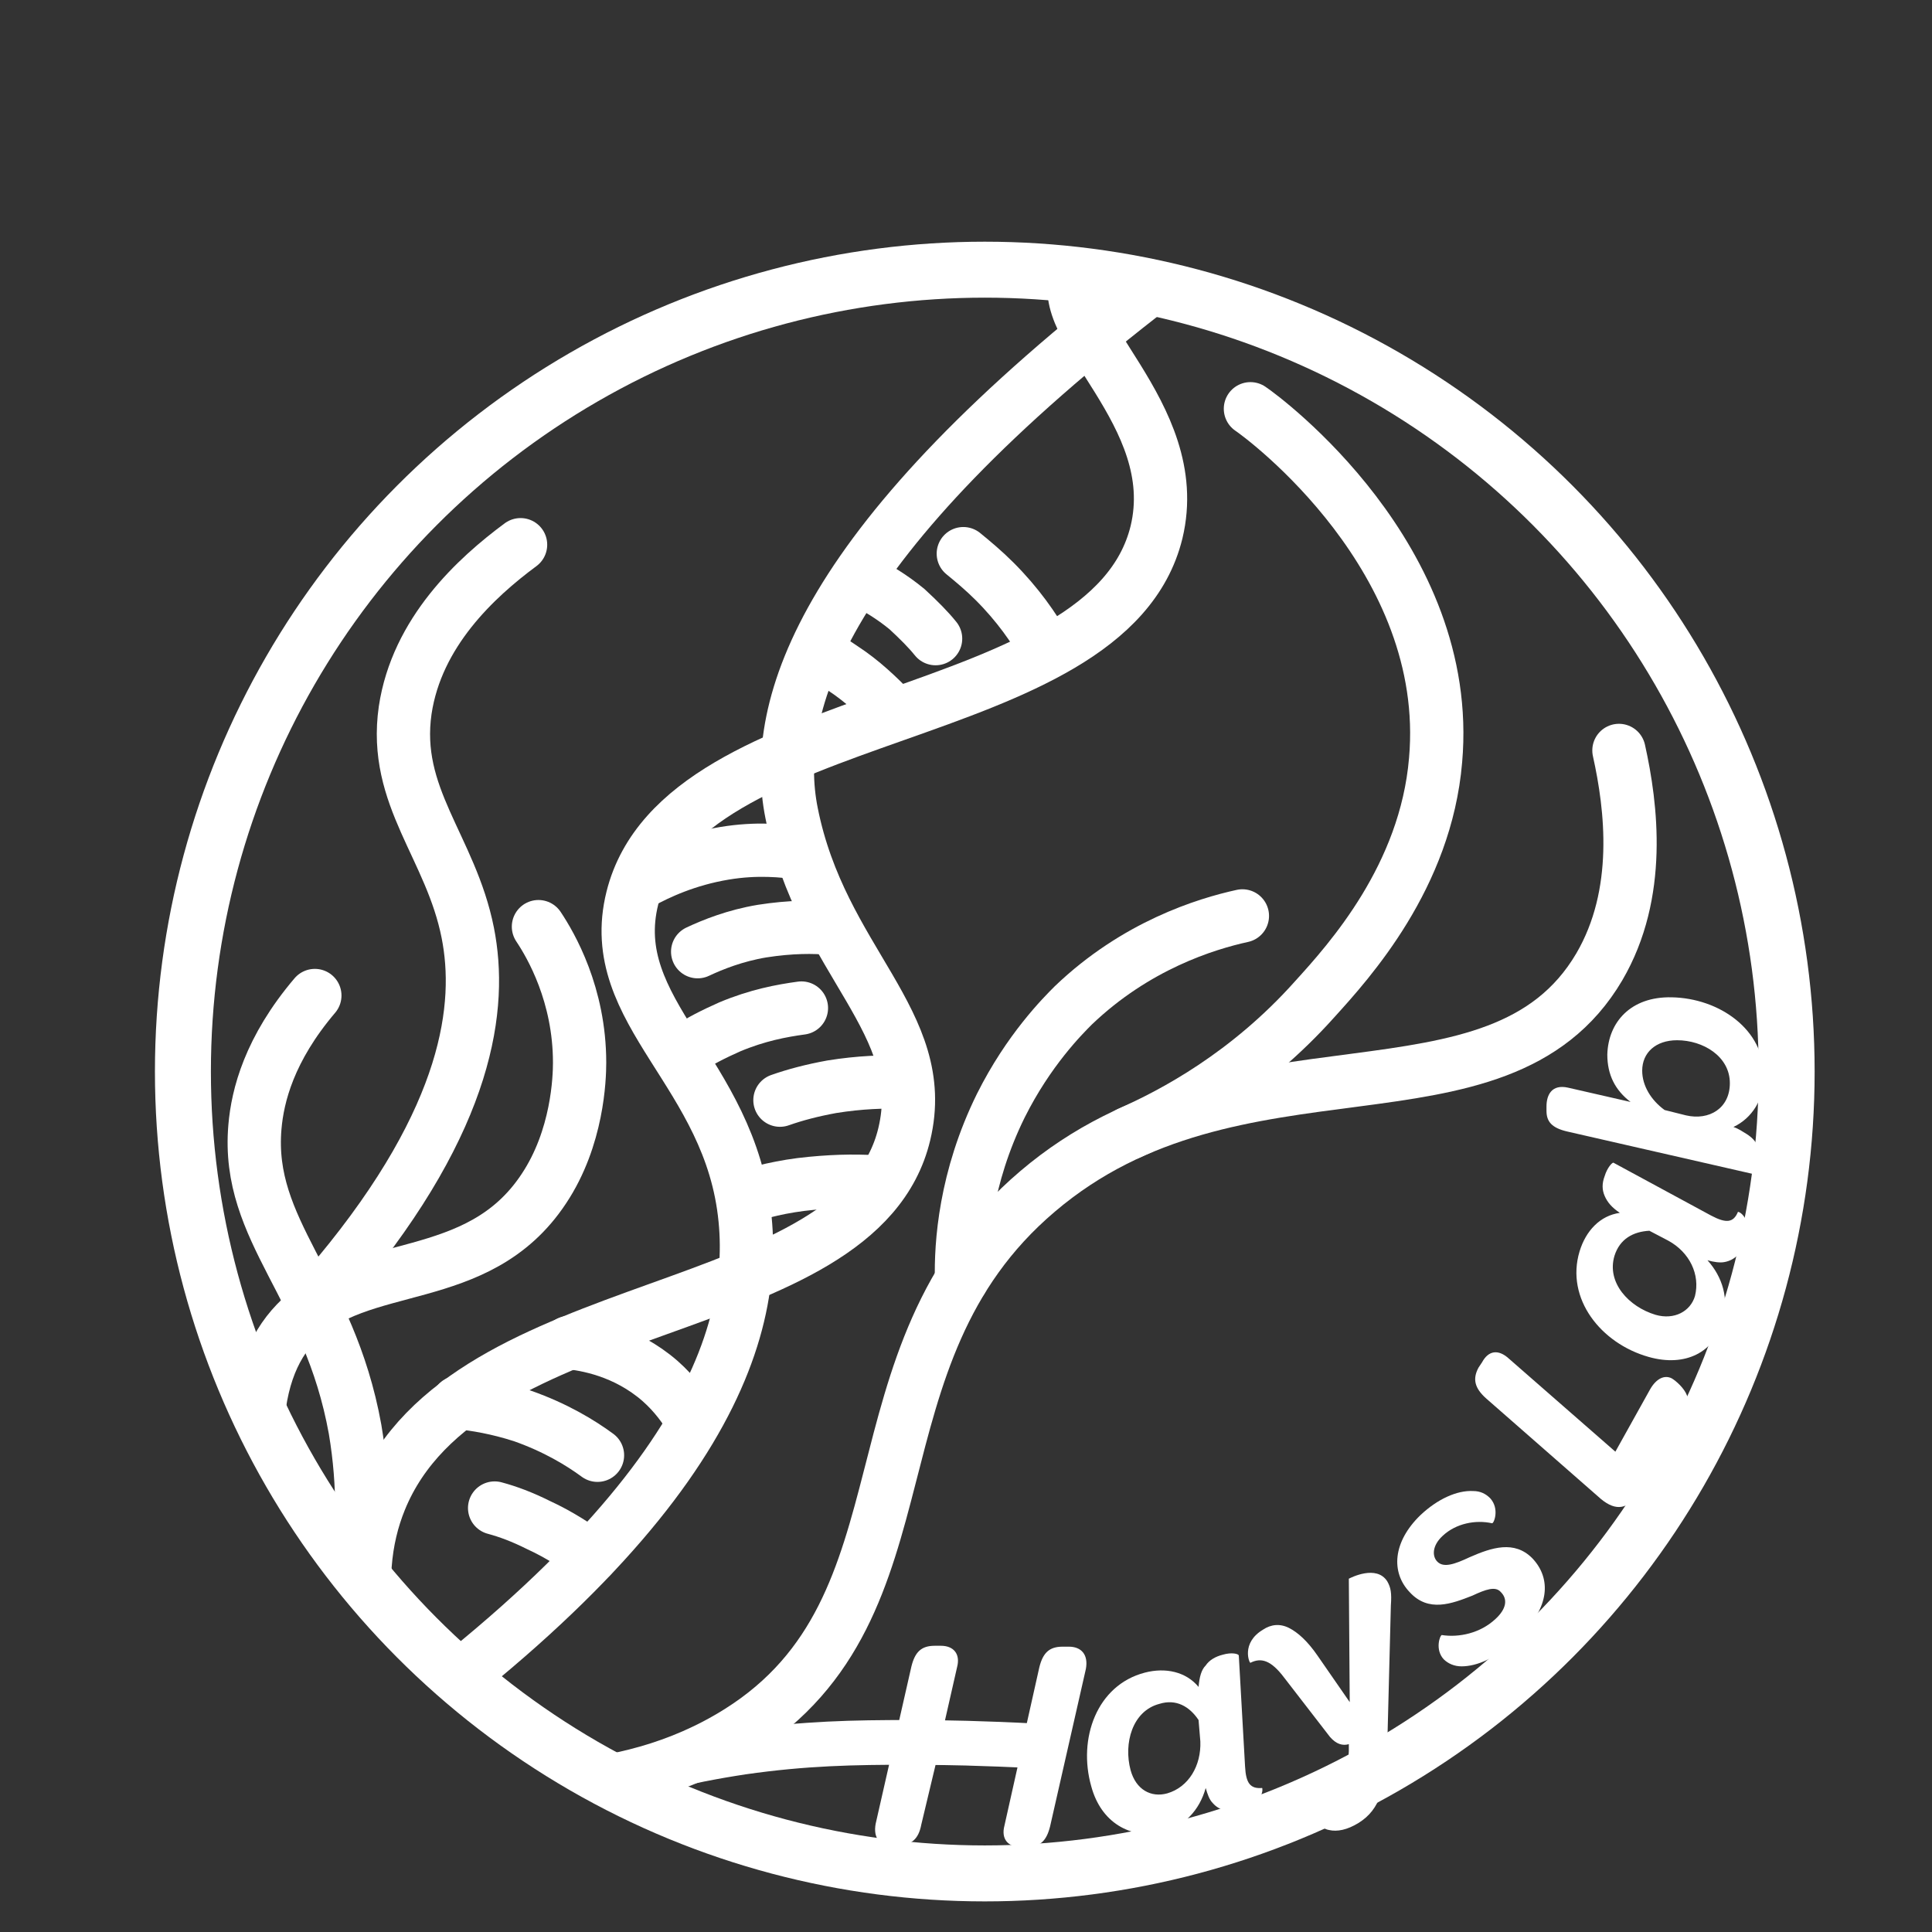 <?xml version="1.0" encoding="utf-8"?>
<!-- Generator: Adobe Illustrator 25.2.0, SVG Export Plug-In . SVG Version: 6.00 Build 0)  -->
<svg version="1.1" xmlns="http://www.w3.org/2000/svg" xmlns:xlink="http://www.w3.org/1999/xlink" x="0px" y="0px"
	 viewBox="0 0 216 216" style="enable-background:new 0 0 216 216;" xml:space="preserve">
<rect x="0" y="0" width="216" height="216" fill="#333333" stroke="none"/>
<style type="text/css">
	.st0{fill:#FFFFFF;}
	.st1{clip-path:url(#SVGID_2_);}
	.st2{fill:none;stroke:#FFFFFF;stroke-width:5.957;stroke-miterlimit:10;}
	.st3{fill:none;stroke:#FFFFFF;stroke-width:5.957;stroke-linecap:round;stroke-miterlimit:10;}
	.st4{fill:none;stroke:#FFFFFF;stroke-width:5;stroke-linecap:round;stroke-miterlimit:10;}
</style>
<g id="Layer_1">
</g>
<g id="Layer_3">
	<g>
		<path class="st0" d="M97.9,203.9l4-17.6c0.4-1.6,1.1-2.3,2.6-2.3l0.7,0c1.4,0,2.2,0.9,1.8,2.4l-1.5,6.6l9.2,0.1l1.5-6.7
			c0.4-1.6,1.1-2.3,2.6-2.3l0.7,0c1.4,0,2.2,0.9,1.9,2.5l-4,17.6c-0.4,1.6-1.1,2.3-2.6,2.3l-0.7,0c-1.4,0-2.2-0.9-1.8-2.4l1.5-6.7
			l-9.2-0.1l-1.6,6.7c-0.3,1.6-1.1,2.3-2.6,2.3l-0.7,0C98.4,206.4,97.6,205.5,97.9,203.9z"/>
		<path class="st0" d="M122,199.7c-1.5-5.3,0.6-11.3,6-12.7c2.3-0.6,4.6-0.1,6,1.6c0.1-1.1,0.3-1.9,0.8-2.4c0.4-0.6,1.1-1,1.9-1.2
			c1-0.3,1.8-0.1,1.8,0.1l0.7,12.4c0.1,1.9,0.6,2.5,1.9,2.4c0.1,0,0.2,1.7-2.2,2.4c-1.5,0.4-2.6,0.1-3.3-0.7c-0.4-0.4-0.6-1-0.8-1.7
			c-0.7,2.5-2.4,4.3-4.9,5C126.4,205.6,123.1,203.8,122,199.7z M134.2,194.7l-0.2-2.4c-1-1.5-2.5-2.4-4.4-1.8c-3,0.8-4,4.4-3.2,7.4
			c0.6,2.2,2.3,3.1,4.1,2.6C132.9,199.8,134.3,197.4,134.2,194.7z"/>
		<path class="st0" d="M155.1,176.8c0.4,0.7,0.5,1.3,0.4,2.7l-0.4,15.6c-0.1,4.7-0.8,7.2-3.2,8.7c-1.3,0.8-2.4,1-3.3,0.8
			c-0.6-0.1-1.1-0.5-1.5-1.1c-0.5-0.9-0.2-2.1-0.1-2.1c0.5,0.1,1.4-0.1,1.9-0.4c1.1-0.7,1.7-1.8,1.9-5.2l0-0.8
			c-0.7,0.2-1.4,0-2.1-0.8l-5.1-6.6c-1.5-2-2.6-2.3-3.8-1.7c-0.1,0.1-1.1-2.2,1.4-3.7c0.9-0.6,1.9-0.7,2.9-0.2
			c1,0.5,2.1,1.5,3.2,3.1l3.6,5.2l-0.1-13.8C151,176.4,153.9,174.9,155.1,176.8z"/>
		<path class="st0" d="M163.4,186.3c-0.8,0-1.5-0.3-2-0.8c-1-1.1-0.4-2.7-0.2-2.7c1.9,0.3,4.3-0.2,6-1.8c1.2-1.1,1.4-2.2,0.6-3
			c-0.6-0.7-1.7-0.3-3.2,0.4c-2.3,0.9-4.9,1.9-7-0.4c-2.1-2.2-1.9-5.6,1.2-8.6c1.9-1.8,4.1-2.8,5.9-2.7c0.8,0,1.4,0.3,1.9,0.8
			c1.1,1.2,0.4,2.9,0.2,2.8c-1.8-0.4-4,0-5.5,1.4c-1.2,1.1-1.2,2.3-0.6,2.9c0.7,0.7,1.9,0.3,3.6-0.5c2.5-1.1,5-1.9,7,0.1
			c2.2,2.3,1.9,5.6-1.4,8.7C167.4,185.4,165.1,186.3,163.4,186.3z"/>
		<path class="st0" d="M179,167.6l-12.9-11.3c-1.2-1.1-1.5-2.1-0.8-3.4l0.4-0.6c0.7-1.3,1.8-1.5,3-0.4l11.9,10.4l3.9-7
			c0.7-1.2,1.6-1.6,2.4-1.2c0.5,0.3,1.4,1.1,1.7,1.9c0.2,0.5,0.1,1.1-0.5,2.1l-4.9,8.9C182,168.7,180.7,169,179,167.6z"/>
		<path class="st0" d="M184.3,151.7c-5.3-1.5-9.3-6.5-7.7-11.8c0.7-2.3,2.3-4,4.5-4.3c-0.9-0.6-1.4-1.2-1.7-1.9
			c-0.3-0.7-0.3-1.4,0-2.2c0.3-1,0.9-1.6,1-1.5l10.9,5.9c1.7,0.9,2.5,0.8,3-0.4c0.1-0.1,1.6,0.7,0.9,3.1c-0.4,1.5-1.3,2.3-2.4,2.5
			c-0.5,0.1-1.2,0-1.9-0.2c1.7,1.9,2.4,4.3,1.7,6.8C191.7,151.1,188.5,152.9,184.3,151.7z M186.5,138.7l-2.1-1.1
			c-1.8,0.1-3.3,0.9-3.9,2.8c-0.9,3,1.6,5.7,4.6,6.6c2.1,0.6,3.9-0.4,4.4-2.1C190.1,142.5,188.9,140,186.5,138.7z"/>
		<path class="st0" d="M193.8,126c0.6,0.2,1,0.5,1.5,0.8c1.1,0.7,1.5,1.6,1.5,2.8c0,1-0.4,1.7-0.6,1.7l-21-4.8
			c-1.7-0.4-2.3-1.1-2.3-2.3l0-0.5c0-1.3,0.6-2.5,2.4-2.1l7,1.6c-1.7-1.3-2.6-3-2.6-5.3c0.1-3.6,2.6-6.5,7.2-6.4
			c5.3,0.1,10.4,3.6,10.3,8.9C197.2,122.9,195.9,125,193.8,126z M187.5,116.3c-2.4,0-3.9,1.4-3.9,3.4c0,1.7,1,3.3,2.5,4.4l2.4,0.6
			c2.6,0.6,4.9-0.8,4.9-3.6C193.4,118.1,190.4,116.3,187.5,116.3z"/>
	</g>
</g>
<g id="Layer_2">
	<g>
		<defs>
			<circle id="SVGID_1_" cx="110.1" cy="119.8" r="89.8"/>
		</defs>
		<clipPath id="SVGID_2_">
			<use xlink:href="#SVGID_1_"  style="overflow:visible;"/>
		</clipPath>
		<g class="st1">
			<path class="st2" d="M226,152.7"/>
			<path class="st2" d="M129.3,31.7C91.9,60.4,86.1,78.9,88.5,90.9c3.3,16.6,15.6,23.4,12.6,35.9c-5.1,21.3-49,17.3-58.6,40.9
				c-3.5,8.6-2.7,21.5,11.1,41.8"/>
			<path class="st2" d="M30.4,202.5c45.5-29.6,54.4-51.2,52.9-66.2c-1.6-16.5-15.8-23.1-12.6-35.9c5.5-22.1,53.2-18.8,58.6-40.9
				c3.2-13.3-11.9-22.9-8.8-29c4-8,35.9-5.2,148.5,35.7"/>
			<path class="st3" d="M43.7,198.3c10.1,2.1,25.7,3.6,38.9-4.7c22.3-14,11.6-41.9,33.4-60.4c22.2-18.9,51.5-5.9,62.8-25.1
				c4.8-8.2,3.6-17.9,2.2-24.2"/>
			<path class="st3" d="M87.2,123c1.7-0.6,3.6-1.1,5.8-1.5c3.1-0.5,5.9-0.6,8.2-0.5"/>
			<path class="st2" d="M82.7,134c2.1-0.7,4.8-1.4,8-1.7c3.1-0.3,5.7-0.3,7.9-0.1"/>
			<path class="st3" d="M89.6,112.7c-2.2,0.3-4.9,0.8-8,2.1c-1.8,0.8-3.4,1.6-4.7,2.5"/>
			<path class="st3" d="M93,103.8c-2-0.2-4.6-0.2-7.8,0.3c-3,0.5-5.5,1.5-7.2,2.3"/>
			<path class="st3" d="M71.6,98.7c2-1.1,5.2-2.6,9.4-3.3c3.6-0.6,6.6-0.3,8.6,0"/>
			<path class="st3" d="M55.3,168.6c1.5,0.4,3.1,1,4.9,1.9c2.4,1.1,4.3,2.4,5.9,3.5"/>
			<path class="st3" d="M51.2,156.8c2,0.2,4.4,0.6,7.2,1.5c3.7,1.3,6.5,3,8.4,4.4"/>
			<path class="st3" d="M63.6,150.1c1.9,0.2,6.3,0.9,10.2,4.3c1.7,1.5,2.8,3.1,3.6,4.4"/>
			<path class="st2" d="M99.6,79.3c-1.4-1.4-3.1-3.1-5.4-4.6c-1.6-1.1-3.2-2-4.6-2.7"/>
			<path class="st3" d="M104.6,71.4c-0.8-1-1.9-2.1-3.2-3.3c-1.7-1.4-3.4-2.4-4.8-3.1"/>
			<path class="st3" d="M107.7,61.9c1.1,0.9,2.3,1.9,3.5,3.1c2.6,2.6,4.4,5.2,5.7,7.5"/>
			<path class="st3" d="M139.8,45.7c1.5,1,22.7,16.7,20.7,39.3c-1.1,13-9.6,22.4-13.5,26.7c-7.5,8.4-15.8,12.8-20.8,15"/>
			<path class="st3" d="M107.5,143.1c-0.1-4,0.4-11.4,4.4-19.5c3.1-6.2,6.9-10,8.1-11.2c7-6.7,14.8-9.1,18.9-10"/>
			<path class="st3" d="M60.2,103.6c1.4,2.1,4.6,7.6,4.6,15.2c0,1.7-0.2,8.4-4,14.1c-7.4,11.2-20.6,7.6-27.7,15
				c-5.2,5.4-7.5,17.1,3.2,44.1"/>
			<path class="st3" d="M58.2,60.9c-5,3.7-11.6,9.8-12.9,18.5c-1.4,9.7,5.1,15.3,7,24.9c1.6,8.1,0.2,20.5-14.5,38.2"/>
			<path class="st4" d="M73.8,197.7c2.9-0.7,5.9-1.3,9.2-1.8c7-1,12.4-1.1,18.8-1.1c3.6,0,8.4,0.1,14,0.4"/>
			<path class="st3" d="M35.2,111.3c-5.1,6-6.4,11.2-6.7,14.7c-1,11.7,8.3,17.7,11.2,33.8c1.1,6.5,0.8,12,0.3,15.6"/>
		</g>
		<use xlink:href="#SVGID_1_"  style="overflow:visible;fill:none;stroke:#FFFFFF;stroke-width:5.957;stroke-miterlimit:10;"/>
	</g>
	<circle class="st2" cx="110.1" cy="119.8" r="89.5"/>
</g>
</svg>
